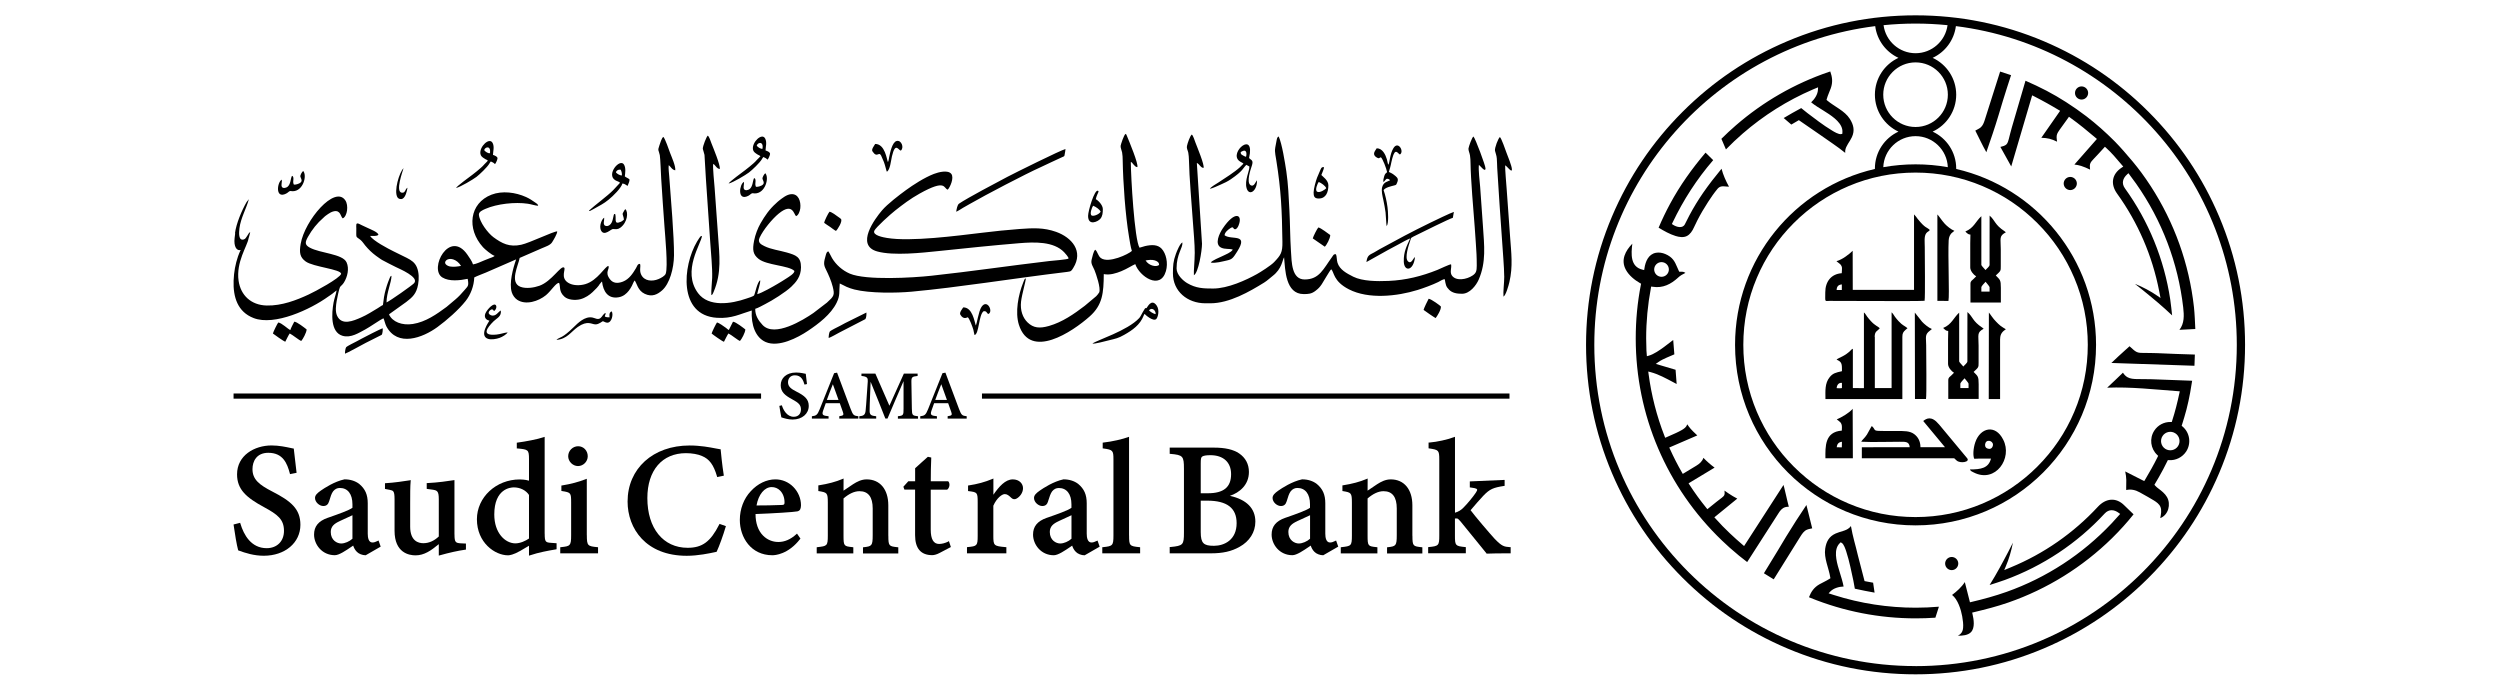 <svg width="174" height="48" viewBox="0 0 174 48" fill="none" xmlns="http://www.w3.org/2000/svg">
<path d="M18.956 34.212C18.04 33.741 17.573 33.369 17.573 32.652C17.573 32.102 17.86 31.515 18.672 31.515C19.701 31.515 19.986 32.254 20.172 32.949L20.184 32.999L20.642 32.908L20.636 32.857C20.557 32.213 20.51 31.777 20.466 31.392L20.447 31.221L20.406 31.215C20.358 31.206 20.295 31.193 20.222 31.177C19.926 31.114 19.427 31.003 18.902 31.003C17.709 31.003 16.499 31.695 16.499 33.015C16.499 34.076 17.156 34.635 18.372 35.295C19.319 35.81 19.765 36.141 19.765 36.95C19.765 37.67 19.281 38.153 18.561 38.153C17.475 38.153 16.963 37.221 16.73 36.438L16.714 36.388L16.256 36.505L16.262 36.552C16.338 37.117 16.483 37.967 16.572 38.279L16.578 38.305L16.603 38.314C17.093 38.494 17.68 38.68 18.359 38.68C19.837 38.68 20.908 37.774 20.908 36.527C20.908 35.418 20.251 34.878 18.956 34.212Z" fill="black"/>
<path d="M26.289 37.647C26.15 37.72 26.027 37.758 25.923 37.758C25.651 37.758 25.595 37.423 25.595 37.142V35.029C25.595 34.429 25.418 34.025 24.998 33.678C24.732 33.476 24.376 33.362 23.984 33.362C23.984 33.362 23.981 33.362 23.978 33.362C23.28 33.51 22.585 33.965 22.32 34.151C22.083 34.319 21.925 34.467 21.925 34.657C21.925 34.96 22.241 35.219 22.5 35.219C22.711 35.219 22.838 35.118 22.907 34.89C23.002 34.572 23.071 34.344 23.188 34.193C23.318 34.035 23.466 33.962 23.656 33.962C24.202 33.962 24.53 34.385 24.53 35.096V35.342C24.284 35.525 23.532 35.787 22.929 35.999L22.8 36.043C22.159 36.27 21.859 36.64 21.859 37.205C21.859 37.897 22.411 38.642 23.302 38.642C23.599 38.642 24.063 38.326 24.47 38.048C24.508 38.023 24.546 37.998 24.581 37.973C24.631 38.121 24.701 38.273 24.843 38.412C24.969 38.544 25.222 38.645 25.437 38.645H25.453L26.495 38.045L26.346 37.619L26.289 37.647ZM23.646 36.267L23.769 36.211C24.006 36.103 24.322 35.961 24.53 35.86V37.496C24.328 37.685 23.997 37.827 23.747 37.827C23.466 37.827 23.021 37.609 23.021 37.025C23.021 36.637 23.27 36.441 23.646 36.27V36.267Z" fill="black"/>
<path d="M31.63 37.194V33.414L31.567 33.423C31.241 33.477 30.446 33.591 29.751 33.622H29.7V34.026L30.098 34.08C30.427 34.131 30.54 34.175 30.54 34.75V37.339C30.209 37.649 29.849 37.807 29.464 37.807C29.122 37.807 28.548 37.658 28.548 36.654V35.119C28.548 34.396 28.548 33.856 28.582 33.486L28.589 33.417L28.519 33.43C28.175 33.486 27.379 33.603 26.846 33.629H26.795V34.03L27.136 34.096C27.373 34.147 27.461 34.165 27.461 34.753V36.941C27.461 38.486 28.481 38.653 28.92 38.653C29.524 38.653 30 38.321 30.54 37.873V38.669L30.61 38.65C31.276 38.463 31.873 38.331 32.382 38.258L32.429 38.252V37.832L32.078 37.816C31.706 37.794 31.633 37.743 31.633 37.197L31.63 37.194Z" fill="black"/>
<path d="M37.908 37.146V30.404L37.835 30.429C37.396 30.578 36.584 30.729 36.016 30.805L35.969 30.811V31.212H36.019C36.758 31.285 36.818 31.291 36.818 31.954V33.455C36.553 33.372 36.212 33.369 36.171 33.369C34.529 33.369 33.193 34.61 33.193 36.139C33.193 37.778 34.453 38.65 35.359 38.65C35.454 38.65 35.729 38.618 36.212 38.34C36.313 38.277 36.436 38.204 36.559 38.135C36.648 38.084 36.736 38.031 36.818 37.983V38.675L36.891 38.65C37.494 38.444 38.217 38.318 38.568 38.258C38.621 38.248 38.662 38.242 38.694 38.236L38.738 38.226V37.809L38.35 37.781C37.971 37.756 37.911 37.712 37.911 37.149L37.908 37.146ZM36.818 34.449V37.481C36.581 37.645 36.215 37.819 35.858 37.819C35.154 37.806 34.402 37.099 34.402 35.81C34.402 34.014 35.533 33.922 35.76 33.922C36.206 33.922 36.607 34.124 36.818 34.449Z" fill="black"/>
<path d="M40.841 37.248V33.323L40.768 33.351C40.275 33.544 39.723 33.689 39.117 33.787L39.072 33.793V34.172L39.117 34.178C39.732 34.276 39.751 34.298 39.751 34.974V37.248C39.751 37.987 39.691 38.016 39.041 38.082L38.993 38.088V38.514H41.624V38.088L41.577 38.082C40.904 38.016 40.844 37.99 40.844 37.248H40.841Z" fill="black"/>
<path d="M40.231 32.438C40.597 32.438 40.907 32.125 40.907 31.756C40.907 31.364 40.616 31.058 40.24 31.058C39.865 31.058 39.546 31.364 39.546 31.756C39.546 32.119 39.865 32.438 40.228 32.438H40.231Z" fill="black"/>
<path d="M50.059 36.504C49.453 37.704 48.878 38.127 47.861 38.127C46.156 38.127 45.056 36.769 45.056 34.666C45.056 32.736 46.086 31.54 47.744 31.54C48.154 31.54 48.593 31.615 48.859 31.738C49.373 31.95 49.667 32.348 49.904 33.157L49.917 33.204L50.381 33.106L50.371 33.055C50.261 32.361 50.182 31.543 50.16 31.312V31.271L50.112 31.265C50.033 31.252 49.932 31.233 49.809 31.211C49.386 31.129 48.745 31.006 47.997 31.006C45.454 31.006 43.68 32.61 43.68 34.909C43.68 36.788 44.952 38.683 47.798 38.683C48.581 38.683 49.38 38.512 49.762 38.43L49.876 38.405L49.888 38.38C50.053 38.032 50.343 37.233 50.507 36.668L50.523 36.618L50.081 36.463L50.059 36.504Z" fill="black"/>
<path d="M53.968 33.364C53.355 33.364 52.73 33.664 52.253 34.189C51.77 34.697 51.492 35.427 51.492 36.188C51.492 37.41 52.272 38.645 53.759 38.645C53.936 38.645 54.855 38.591 55.686 37.517L55.711 37.486L55.471 37.138L55.427 37.179C55.026 37.542 54.615 37.722 54.173 37.722C53.769 37.722 53.393 37.565 53.109 37.277C52.765 36.93 52.585 36.412 52.585 35.777C53.804 35.733 55.263 35.641 55.499 35.591C55.718 35.537 55.739 35.367 55.749 35.165C55.749 34.694 55.553 34.23 55.212 33.886C54.877 33.548 54.432 33.364 53.965 33.364H53.968ZM52.654 35.18C52.79 34.413 53.21 33.901 53.712 33.901C53.936 33.901 54.142 33.987 54.3 34.148C54.498 34.35 54.609 34.653 54.603 34.978C54.603 35.105 54.574 35.146 54.397 35.146C53.797 35.174 53.219 35.177 52.657 35.18H52.654Z" fill="black"/>
<path d="M61.826 37.285V35.169C61.826 34.057 61.248 33.365 60.32 33.365C59.953 33.365 59.65 33.526 59.376 33.7C59.113 33.871 58.886 34.026 58.709 34.149C58.709 33.899 58.709 33.596 58.712 33.388V33.305L58.636 33.337C58.185 33.53 57.62 33.681 57.004 33.776L56.956 33.782V34.177L57.001 34.183C57.56 34.281 57.616 34.291 57.616 34.979V37.281C57.616 37.998 57.563 38.005 56.89 38.083L56.843 38.09V38.516H59.391V38.09L59.344 38.083C58.744 38.02 58.709 38.014 58.709 37.291V34.692C59.097 34.357 59.47 34.187 59.821 34.187C60.43 34.187 60.74 34.591 60.74 35.39V37.24C60.74 37.992 60.677 38.023 60.111 38.087L60.064 38.093V38.519H62.521V38.093L62.473 38.087C61.877 38.02 61.829 38.017 61.829 37.291L61.826 37.285Z" fill="black"/>
<path d="M65.989 37.699C65.764 37.806 65.553 37.859 65.357 37.859C64.972 37.859 64.779 37.525 64.779 36.862V34.083H65.916L65.932 34.073C66.011 34.013 66.067 33.906 66.08 33.782C66.09 33.675 66.064 33.577 66.011 33.517L65.995 33.498H64.782C64.782 32.946 64.792 32.336 64.814 31.891V31.843L64.58 31.793L64.558 31.812C64.441 31.923 64.289 32.055 64.144 32.181C63.989 32.317 63.831 32.456 63.708 32.576L63.693 32.592V33.495H63.219L62.875 33.877L62.947 34.076H63.69V37.244C63.69 38.172 64.091 38.639 64.886 38.639C64.99 38.639 65.177 38.602 65.385 38.491L66.181 38.074L66.045 37.664L65.989 37.689V37.699Z" fill="black"/>
<path d="M70.491 33.365C69.973 33.365 69.534 33.861 69.14 34.433V33.305L69.064 33.337C68.549 33.552 68.028 33.694 67.425 33.785L67.377 33.792V34.177L67.425 34.183C68.012 34.262 68.047 34.265 68.047 34.954V37.294C68.047 37.992 67.996 38.014 67.349 38.077L67.302 38.083V38.51H70.043V38.08H69.992C69.168 38.008 69.136 37.976 69.136 37.285V35.197C69.38 34.644 69.752 34.389 69.929 34.389C70.106 34.389 70.22 34.493 70.4 34.663C70.51 34.761 70.63 34.771 70.76 34.698C70.971 34.581 71.202 34.306 71.202 33.978C71.202 33.675 70.955 33.365 70.488 33.365H70.491Z" fill="black"/>
<path d="M76.334 37.647C76.195 37.72 76.072 37.758 75.968 37.758C75.696 37.758 75.636 37.423 75.636 37.142V35.029C75.636 34.429 75.459 34.025 75.039 33.678C74.774 33.476 74.417 33.362 74.025 33.362C74.025 33.362 74.022 33.362 74.019 33.362C73.321 33.51 72.627 33.965 72.361 34.151C72.124 34.319 71.967 34.467 71.967 34.657C71.967 34.96 72.282 35.219 72.541 35.219C72.753 35.219 72.879 35.118 72.945 34.903V34.89C73.046 34.575 73.116 34.344 73.23 34.196C73.359 34.038 73.508 33.965 73.697 33.965C74.243 33.965 74.572 34.388 74.572 35.099V35.345C74.326 35.528 73.574 35.791 72.971 36.002L72.841 36.046C72.2 36.274 71.9 36.643 71.9 37.208C71.9 37.9 72.453 38.645 73.343 38.645C73.64 38.645 74.105 38.33 74.512 38.052C74.55 38.026 74.588 38.001 74.622 37.976C74.673 38.124 74.742 38.276 74.885 38.415C75.011 38.547 75.263 38.648 75.478 38.648H75.494L76.536 38.048L76.388 37.622L76.331 37.651L76.334 37.647ZM73.691 36.267L73.814 36.211C74.051 36.103 74.367 35.961 74.575 35.86V37.496C74.373 37.685 74.041 37.827 73.792 37.827C73.511 37.827 73.066 37.609 73.066 37.025C73.066 36.637 73.315 36.441 73.691 36.27V36.267Z" fill="black"/>
<path d="M78.582 37.276V30.401L78.51 30.427C78.134 30.562 77.426 30.733 76.795 30.802L76.748 30.809V31.207L76.795 31.213C77.455 31.305 77.496 31.349 77.496 31.983V37.276C77.496 37.984 77.433 38.012 76.766 38.082L76.719 38.088V38.514H79.353V38.088L79.305 38.082C78.617 38.015 78.585 37.977 78.585 37.276H78.582Z" fill="black"/>
<path d="M85.599 34.511C86.274 34.284 86.925 33.75 86.925 32.847C86.925 32.307 86.688 31.858 86.24 31.555C85.835 31.284 85.273 31.154 84.471 31.154H81.411V31.59H81.462C82.333 31.666 82.403 31.745 82.403 32.623V37.053C82.403 37.928 82.349 37.985 81.458 38.073H81.411V38.512H84.275C85.106 38.512 85.7 38.38 86.265 38.064C86.969 37.678 87.373 37.037 87.373 36.305C87.373 35.383 86.76 34.767 85.602 34.511H85.599ZM84.496 37.988C84.108 37.991 83.893 37.934 83.764 37.805C83.628 37.669 83.571 37.438 83.571 37.034V34.846H84.026C85.4 34.846 86.069 35.357 86.069 36.412C86.069 37.571 85.223 37.985 84.496 37.988ZM84.061 34.331H83.571V32.256C83.571 31.94 83.593 31.833 83.669 31.779C83.764 31.713 83.953 31.681 84.244 31.681C85.147 31.681 85.684 32.174 85.684 33.002C85.684 33.908 85.169 34.331 84.061 34.331Z" fill="black"/>
<path d="M92.939 37.647C92.8 37.72 92.677 37.758 92.572 37.758C92.301 37.758 92.241 37.423 92.241 37.142V35.029C92.241 34.429 92.064 34.025 91.644 33.678C91.379 33.476 91.022 33.362 90.63 33.362C90.63 33.362 90.627 33.362 90.624 33.362C89.926 33.51 89.231 33.965 88.966 34.151C88.729 34.319 88.571 34.467 88.571 34.657C88.571 34.96 88.887 35.219 89.146 35.219C89.358 35.219 89.484 35.118 89.553 34.89C89.648 34.572 89.718 34.344 89.834 34.193C89.964 34.035 90.112 33.962 90.302 33.962C90.848 33.962 91.176 34.385 91.176 35.096V35.342C90.93 35.525 90.182 35.787 89.575 35.999L89.446 36.043C88.805 36.27 88.505 36.64 88.505 37.205C88.505 37.897 89.058 38.642 89.948 38.642C90.245 38.642 90.709 38.326 91.117 38.048C91.154 38.023 91.192 37.998 91.227 37.973C91.278 38.121 91.347 38.273 91.489 38.412C91.615 38.544 91.868 38.645 92.083 38.645H92.099L93.141 38.045L92.992 37.619L92.936 37.647H92.939ZM90.292 36.267L90.419 36.211C90.655 36.103 90.971 35.961 91.18 35.86V37.496C90.978 37.685 90.646 37.827 90.396 37.827C90.115 37.827 89.67 37.609 89.67 37.025C89.67 36.637 89.92 36.441 90.295 36.27L90.292 36.267Z" fill="black"/>
<path d="M98.301 37.285V35.169C98.301 34.057 97.723 33.365 96.795 33.365C96.429 33.365 96.126 33.526 95.851 33.7C95.589 33.871 95.364 34.026 95.184 34.149C95.184 33.899 95.184 33.596 95.188 33.388V33.305L95.112 33.337C94.66 33.53 94.095 33.681 93.479 33.776L93.432 33.782V34.177L93.476 34.183C94.035 34.281 94.092 34.291 94.092 34.979V37.281C94.092 37.998 94.038 38.005 93.365 38.083L93.318 38.09V38.516H95.867V38.09L95.819 38.083C95.219 38.02 95.184 38.014 95.184 37.291V34.692C95.573 34.357 95.945 34.187 96.296 34.187C96.906 34.187 97.215 34.591 97.215 35.39V37.24C97.215 37.992 97.152 38.023 96.587 38.087L96.539 38.093V38.519H98.996V38.093L98.949 38.087C98.352 38.02 98.305 38.017 98.305 37.291L98.301 37.285Z" fill="black"/>
<path d="M105.097 38.082C104.677 38.053 104.535 38.022 104.036 37.51C103.708 37.156 102.631 35.893 102.353 35.511C102.606 35.205 103.042 34.712 103.234 34.51C103.692 34.03 103.938 33.938 104.677 33.822L104.722 33.815V33.401L102.299 33.506V33.929H102.35C102.527 33.951 102.767 33.983 102.805 34.062C102.824 34.106 102.795 34.181 102.713 34.298C102.536 34.567 102.126 35.063 101.87 35.318C101.696 35.502 101.507 35.615 101.267 35.685V30.401L101.194 30.427C100.717 30.604 100.045 30.752 99.479 30.802H99.429V31.203L99.473 31.21C100.12 31.311 100.174 31.32 100.174 31.993V37.276C100.174 37.965 100.133 38.009 99.448 38.075L99.4 38.082V38.508H102.022V38.082L101.974 38.075C101.292 38.006 101.264 37.977 101.264 37.276V36.089C101.314 36.08 101.371 36.083 101.39 36.083C101.459 36.083 101.516 36.13 101.655 36.294C101.699 36.345 102.628 37.488 103.127 38.104C103.31 38.331 103.439 38.489 103.455 38.511L103.471 38.533H103.499C103.752 38.521 104.415 38.508 105.088 38.511H105.142V38.082H105.091H105.097Z" fill="black"/>
<path fill-rule="evenodd" clip-rule="evenodd" d="M28.361 13.065C28.19 13.157 28.222 13.441 27.972 13.413C27.489 13.359 28.035 11.903 28.086 11.707C27.799 11.979 27.388 13.312 27.669 13.744C27.732 13.842 27.906 13.902 28.039 13.817C28.222 13.697 28.317 13.347 28.361 13.065ZM91.369 16.593L92.206 17.171C92.323 17.073 92.588 16.59 92.585 16.359C92.436 16.261 91.95 15.87 91.757 15.829C91.675 15.911 91.4 16.454 91.369 16.593ZM57.361 15.51C57.503 15.623 57.632 15.69 57.774 15.791C57.882 15.867 58.084 16.028 58.182 16.072C58.286 15.99 58.668 15.393 58.529 15.238C58.494 15.197 58.409 15.147 58.346 15.099C58.229 15.008 57.872 14.745 57.733 14.736C57.657 14.815 57.364 15.39 57.364 15.513L57.361 15.51ZM99.081 21.57C99.175 21.649 99.867 22.122 99.921 22.138C100.019 22.015 100.319 21.545 100.284 21.33C100.268 21.292 99.618 20.809 99.434 20.793C99.381 20.885 99.09 21.478 99.081 21.57ZM75.731 15.027C75.731 15.747 76.413 15.431 76.583 15.229C76.735 15.049 76.757 14.825 76.757 14.553C76.757 14.265 76.419 13.937 76.267 13.864C76.283 13.757 76.331 13.646 76.368 13.549C76.388 13.501 76.416 13.451 76.432 13.406C76.457 13.337 76.482 13.309 76.419 13.277C76.182 13.16 75.731 14.67 75.731 15.027ZM76.605 14.73C76.514 14.913 76.113 15.074 75.983 15.001C75.819 14.91 75.996 14.436 76.081 14.319C76.277 14.398 76.517 14.559 76.605 14.73ZM91.426 13.372C91.426 13.65 91.464 13.817 91.783 13.817C92.301 13.817 92.455 13.356 92.455 12.901C92.455 12.541 92.057 12.289 91.966 12.181C92.013 12.045 92.149 11.767 92.152 11.638C91.956 11.594 91.931 11.764 91.855 11.928C91.786 12.08 91.732 12.2 91.669 12.364C91.587 12.576 91.429 13.141 91.429 13.375L91.426 13.372ZM92.304 13.103C92.247 13.176 91.877 13.441 91.682 13.347C91.492 13.255 91.701 12.759 91.783 12.664C91.953 12.731 92.269 12.945 92.304 13.103ZM43.428 15.282C43.349 15.345 43.314 15.393 43.194 15.443C42.685 15.661 42.922 15.21 42.815 14.891C42.723 14.916 42.745 14.834 42.676 15.15C42.654 15.257 42.629 15.364 42.588 15.459C42.521 15.617 42.319 15.813 42.101 15.702C41.953 15.585 42.066 15.352 42.054 15.153C41.918 15.203 41.656 15.718 41.842 16.059C42.063 16.46 42.537 15.93 42.663 15.939C42.891 15.952 43.001 15.974 43.175 15.848C43.671 15.488 43.753 14.761 43.522 14.556L43.465 14.625C43.447 14.654 43.437 14.676 43.421 14.704C43.405 14.736 43.342 14.834 43.336 14.869C43.32 14.935 43.418 15.112 43.424 15.286L43.428 15.282ZM20.346 12.241C20.292 12.279 20.324 12.241 20.289 12.311C20.235 12.428 20.226 12.832 20.011 13.002C19.916 13.078 19.702 13.132 19.626 13.015C19.541 12.882 19.645 12.661 19.613 12.503C19.297 12.655 19.127 13.871 19.913 13.476C20.011 13.429 20.024 13.397 20.103 13.34C20.216 13.258 20.232 13.309 20.374 13.309C21.101 13.309 21.391 12.219 21.101 11.9C21.028 11.954 20.876 12.191 20.908 12.301C20.955 12.462 21.161 12.68 20.677 12.822C20.643 12.832 20.576 12.848 20.545 12.848C20.434 12.848 20.456 12.863 20.428 12.787C20.362 12.611 20.497 12.364 20.349 12.241H20.346ZM57.676 23.525C57.828 23.477 58.245 23.24 58.406 23.152L60.228 22.211C60.294 22.138 60.316 21.86 60.301 21.753L58.829 22.483C58.583 22.622 58.34 22.745 58.093 22.868C58.017 22.906 57.787 23.032 57.755 23.076C57.702 23.152 57.667 23.427 57.676 23.528V23.525ZM24.012 24.617C24.139 24.586 25.222 23.986 25.452 23.866L26.561 23.307C26.627 23.237 26.652 22.953 26.633 22.846C26.482 22.893 25.351 23.468 25.162 23.575C24.925 23.708 24.672 23.837 24.429 23.96C24.35 24.002 24.126 24.122 24.091 24.169C24.038 24.245 24.003 24.513 24.012 24.617ZM67.915 22.659C67.82 22.375 67.687 21.39 67.043 21.393C66.98 21.488 66.756 21.759 66.838 21.898C67.065 22.29 67.33 22.078 67.346 22.081C67.457 22.107 67.697 22.779 67.747 22.953C67.782 23.073 67.795 23.24 67.826 23.319C68.148 23.272 68.114 21.886 68.464 21.658C68.692 21.642 68.65 21.782 68.786 21.854C69.159 21.709 68.714 20.768 68.312 21.361C68.104 21.671 67.994 22.552 67.912 22.653L67.915 22.659ZM61.798 11.278C61.719 11.107 61.605 10.018 60.913 10.018C60.85 10.132 60.632 10.394 60.721 10.53C61.052 11.041 61.157 10.511 61.324 10.823L61.52 11.275C61.611 11.508 61.693 11.913 61.725 11.951C61.956 11.828 62.009 11.177 62.079 10.88C62.316 9.873 62.518 10.438 62.694 10.485C62.947 10.286 62.739 9.727 62.407 9.813C62.091 9.892 61.949 10.637 61.886 10.937C61.864 11.047 61.848 11.209 61.798 11.281V11.278ZM42.098 22.037C42.098 22.037 42.098 22.025 42.098 22.021L42.104 21.974C42.123 21.898 42.149 21.914 42.152 21.785C42.003 21.813 41.921 22.037 41.798 22.135C41.609 22.284 41.419 22.135 41.233 22.1C40.705 21.996 40.225 22.479 39.913 22.786C39.123 23.559 38.962 23.462 38.77 23.619C38.735 23.648 38.76 23.626 38.732 23.657C39.461 23.601 39.739 23.092 40.213 22.757C40.901 22.277 41.173 22.574 41.438 22.577C41.694 22.584 41.912 22.353 41.965 22.359C42.032 22.369 42.133 22.457 42.266 22.46C42.584 22.463 42.711 21.845 42.569 21.668C42.351 21.762 42.43 22.04 42.426 22.088C42.316 22.094 42.18 22.078 42.098 22.031V22.037ZM33.96 11.18C33.881 11.275 33.799 11.341 33.717 11.43C33.619 11.537 33.578 11.588 33.467 11.682C33.281 11.847 33.098 11.995 32.896 12.15C32.722 12.282 31.787 12.961 31.74 13.084C32.043 13.021 32.937 12.481 33.158 12.314C33.395 12.131 33.906 11.644 34.058 11.389C34.105 11.313 34.096 11.306 34.162 11.237C34.298 11.303 34.342 11.313 34.449 11.42C34.456 11.414 34.462 11.401 34.462 11.404C34.475 11.42 34.62 11.139 34.626 11.028C34.633 10.899 34.462 10.836 34.31 10.779C34.32 10.53 34.421 10.22 34.288 9.955C34.07 9.519 33.354 10.204 33.436 10.706C33.461 10.861 33.565 10.931 33.647 10.991C33.688 11.019 33.739 11.057 33.796 11.085C33.821 11.098 33.849 11.104 33.878 11.123L33.957 11.183L33.96 11.18ZM33.698 10.447C33.755 10.22 34.178 10.103 34.105 10.656C34.004 10.71 33.761 10.549 33.698 10.447ZM43.153 12.724L42.673 13.239C42.284 13.637 41.394 14.284 40.993 14.657C41.047 14.692 40.949 14.701 41.087 14.67L41.346 14.531C41.725 14.316 42.016 14.18 42.357 13.899C42.682 13.634 43.235 13.091 43.32 12.772C43.494 12.781 43.566 12.892 43.687 12.936C43.718 12.803 43.832 12.642 43.81 12.481C43.715 12.396 43.592 12.364 43.488 12.279C43.513 12.039 43.573 11.701 43.431 11.458C43.15 10.981 42.164 12.15 42.824 12.544C42.97 12.63 43.071 12.627 43.153 12.721V12.724ZM42.869 11.998C42.897 11.862 43.049 11.78 43.197 11.809C43.263 11.935 43.289 12.03 43.285 12.21C43.15 12.222 42.929 12.086 42.869 11.998ZM34.064 22.318C34.042 22.372 33.319 23.357 33.96 23.581C34.187 23.66 34.554 23.594 34.765 23.518C34.964 23.449 35.261 23.269 35.331 23.133C35.087 23.158 34.854 23.253 34.566 23.285C33.458 23.401 33.891 22.82 34.358 22.359C34.588 22.132 34.91 22.037 34.857 21.611C34.693 21.674 34.506 22.081 34.159 21.936C33.834 21.797 34.13 21.545 34.222 21.535C34.329 21.526 34.336 21.595 34.383 21.652C34.579 21.513 34.592 21.251 34.459 21.203C34.257 21.131 33.789 21.668 33.752 21.917C33.717 22.154 33.875 22.277 34.064 22.321V22.318ZM20.968 23.73C21.072 23.622 21.337 23.146 21.341 22.928C21.189 22.808 20.665 22.394 20.482 22.388C20.419 22.517 20.238 22.843 20.207 22.972C20.04 22.906 19.61 22.473 19.367 22.445C19.31 22.508 19.016 23.102 18.994 23.212C19.023 23.244 19.771 23.771 19.853 23.787C19.894 23.708 20.112 23.259 20.166 23.209C20.381 23.316 20.832 23.695 20.968 23.73ZM76.04 23.916C76.198 23.945 76.975 23.736 77.177 23.686C77.676 23.562 77.821 23.544 78.241 23.307C78.825 22.978 79.35 22.606 79.596 21.974C79.605 21.952 79.612 21.927 79.624 21.905C79.653 21.851 79.637 21.876 79.662 21.848C79.729 21.927 80.265 22.397 80.474 22.205C80.588 22.1 80.733 21.582 80.496 21.254C80.133 20.752 79.855 21.393 79.808 21.431C79.684 21.529 79.801 21.257 79.53 21.734C79.451 21.873 79.375 22.044 79.29 22.138C78.478 23.016 76.321 23.683 76.037 23.91L76.04 23.916ZM79.969 21.595C80.18 21.361 80.449 21.601 80.433 21.86C80.288 21.851 80.022 21.677 79.969 21.595ZM51.502 23.73C51.61 23.622 51.872 23.149 51.875 22.928C51.752 22.833 51.215 22.404 51.016 22.391L50.726 22.969C50.644 22.931 50.625 22.89 50.523 22.817C50.388 22.719 50.031 22.46 49.901 22.445C49.848 22.508 49.551 23.102 49.529 23.212C49.567 23.256 50.284 23.771 50.388 23.787C50.429 23.708 50.65 23.259 50.7 23.209C50.915 23.31 51.364 23.692 51.502 23.73ZM86.547 11.389C86.484 11.461 86.376 11.569 86.297 11.641C85.937 11.973 85.233 12.421 84.8 12.702C84.642 12.803 84.27 13.015 84.207 13.141C84.377 13.116 84.791 12.923 84.958 12.848C85.22 12.734 85.438 12.63 85.653 12.484C86.559 11.868 86.499 11.701 86.746 11.474L86.957 11.588C86.983 11.878 86.603 12.554 86.765 13.103C86.935 13.672 87.504 13.299 87.488 12.547C87.39 12.649 87.273 13.046 87.036 12.885C86.739 12.687 87.033 11.812 87.125 11.543C87.267 11.133 87.074 11.155 86.935 11C87.38 9.039 85.517 10.605 86.244 11.196C86.376 11.303 86.462 11.306 86.547 11.392V11.389ZM86.351 10.589C86.847 10.258 86.761 10.833 86.72 10.915C86.632 10.886 86.572 10.855 86.499 10.811C86.408 10.76 86.348 10.735 86.351 10.589ZM96.624 11.464C96.576 11.366 96.561 11.199 96.526 11.085C96.428 10.76 96.223 10.321 95.819 10.321C95.724 10.492 95.446 10.744 95.831 10.969C96.005 11.07 95.995 10.969 96.109 10.946C96.235 11.041 96.498 11.733 96.542 11.982C96.539 11.985 96.532 11.985 96.529 11.995C96.529 12.001 96.52 12.004 96.516 12.008C96.415 12.093 96.387 12.118 96.337 12.282C96.302 12.396 96.251 12.579 96.295 12.677C96.324 12.642 96.45 12.488 96.475 12.469C96.526 12.434 96.564 12.434 96.627 12.456C96.652 12.465 96.662 12.469 96.687 12.488C96.738 12.528 96.712 12.5 96.744 12.551C96.599 12.639 96.299 12.649 96.198 13.027C96.128 13.296 96.223 13.653 96.28 13.915C96.34 14.205 96.393 14.48 96.434 14.777C96.46 14.947 96.482 15.677 96.513 15.743C96.668 15.522 96.608 14.717 96.57 14.417C96.516 14.013 96.422 13.59 96.299 13.23C96.425 13.046 96.817 12.964 97.047 12.904C97.186 12.87 97.177 12.857 97.233 12.727C97.341 12.488 97.287 12.39 97.129 12.254C96.858 12.02 96.747 12.023 96.665 11.963C96.826 11.461 96.794 11.439 96.905 11.019C97.11 10.236 97.284 10.691 97.435 10.754C97.757 10.545 97.312 9.775 96.984 10.309C96.722 10.735 96.738 11.303 96.627 11.471L96.624 11.464ZM85.802 17.373C85.694 17.566 85.284 17.723 85.059 17.834C84.955 17.888 84.295 18.153 84.273 18.276C84.605 18.336 85.091 18.194 85.4 18.128C85.767 18.046 85.823 17.954 86.105 17.512C86.935 16.208 85.716 16.732 85.233 16.378C85.224 16.179 85.501 15.958 85.656 15.867C85.877 15.734 85.808 15.949 85.956 15.955C86.07 15.961 86.155 15.803 86.196 15.712C86.528 14.925 85.959 14.619 85.097 15.908C84.876 16.236 84.5 17 84.993 17.237C85.261 17.367 85.59 17.291 85.802 17.373ZM95.105 18.238L96.614 17.395C96.867 17.259 97.123 17.13 97.375 16.988C97.59 16.868 97.925 16.681 98.149 16.593C97.915 17.12 97.685 17.506 97.704 18.21C97.726 18.924 98.376 18.882 98.484 17.897C98.364 17.935 98.241 18.424 97.994 18.188C97.742 17.941 98.054 17.051 98.152 16.748C98.231 16.508 98.143 16.583 98.654 16.328C98.882 16.214 100.903 15.21 101.118 15.159L101.19 14.749C101.013 14.793 99.794 15.38 99.545 15.503C98.228 16.145 97.278 16.656 96.014 17.348C95.888 17.417 95.758 17.502 95.639 17.569C95.294 17.752 95.168 17.768 95.102 18.241L95.105 18.238ZM66.544 14.739C66.674 14.692 66.898 14.54 67.03 14.461C67.182 14.37 67.349 14.281 67.507 14.19C68.594 13.564 71.41 12.093 72.421 11.641C72.92 11.417 73.432 11.152 73.95 10.927C74.098 10.864 74.079 10.883 74.107 10.713C74.126 10.599 74.152 10.495 74.158 10.372C73.858 10.435 70.602 12.052 70.109 12.311C69.396 12.687 67.337 13.773 66.749 14.174C66.629 14.256 66.582 14.553 66.55 14.739H66.544ZM83.152 17.638C83.152 18.147 83.073 18.87 83.095 19.154C83.408 19.006 83.66 17.442 83.66 16.966L83.3 11.341C83.48 11.411 83.569 11.685 83.768 11.685C83.844 11.486 83.326 10.248 83.202 9.92C83.149 9.778 83.044 9.434 82.95 9.364C82.83 9.443 82.65 9.971 82.612 10.163C82.577 10.334 82.669 10.454 82.704 10.624C82.735 10.789 82.745 10.965 82.751 11.145C82.773 12.336 82.94 14.202 83.026 15.45C83.073 16.145 83.155 16.943 83.155 17.638H83.152ZM48.913 10.334C48.913 10.391 49.014 10.662 49.033 10.782L49.131 12.45C49.175 13.192 49.229 13.924 49.282 14.663C49.333 15.399 49.387 16.138 49.434 16.877C49.481 17.603 49.589 18.63 49.567 19.34C49.554 19.703 49.491 20.199 49.507 20.54C49.601 20.502 49.608 20.458 49.668 20.319C50.246 18.952 50.069 17.787 49.974 16.356L49.737 13.069C49.715 12.75 49.595 11.641 49.639 11.411C49.782 11.455 49.876 11.761 50.104 11.758C50.116 11.433 49.68 10.387 49.519 9.98C49.456 9.819 49.368 9.513 49.26 9.44C49.166 9.516 48.916 10.163 48.916 10.337L48.913 10.334ZM104.696 19.23C104.696 19.71 104.61 20.303 104.642 20.645C104.806 20.559 104.996 19.884 105.053 19.634C105.311 18.541 105.182 17.588 105.103 16.485L104.866 13.185C104.844 12.892 104.743 11.707 104.759 11.508C104.888 11.556 105.229 12.064 105.229 11.793C105.229 11.556 104.942 10.877 104.854 10.637C104.775 10.425 104.503 9.626 104.393 9.538C104.282 9.611 104.014 10.299 104.051 10.492C104.092 10.684 104.159 10.792 104.178 11.035C104.197 11.246 104.194 11.471 104.206 11.685C104.257 12.535 104.317 13.362 104.367 14.209C104.418 15.033 104.487 15.867 104.541 16.697C104.582 17.344 104.693 18.652 104.693 19.233L104.696 19.23ZM78.784 17.461C78.554 17.689 77.155 18.352 76.624 17.963C76.416 17.809 76.406 17.534 76.23 17.379C76.106 17.471 76.031 17.869 75.98 18.058C75.901 18.355 76.078 18.557 76.173 18.791C76.283 19.056 76.631 20.067 76.504 20.351C76.479 20.408 76.337 20.578 76.296 20.616L75.497 21.286C74.752 21.854 73.94 22.419 73.015 22.685C72.358 22.874 71.925 22.833 71.521 22.442C71.189 22.122 70.994 21.608 71.066 20.986C71.133 20.442 71.398 19.571 71.398 19.372C71.3 19.404 71.284 19.492 71.215 19.666C70.874 20.515 70.64 21.734 70.915 22.603C71.698 25.069 74.644 23.089 75.841 22.025C76.741 21.226 76.814 20.386 76.823 19.078C77.246 19.163 77.689 19.018 78.039 18.876C78.443 18.712 78.806 18.469 79.015 18.383C79.299 19.23 80.749 20.225 81.147 18.873C81.314 18.305 81.159 17.645 80.853 17.313C80.569 17.007 80.139 17.029 79.697 17.127C79.558 17.158 79.425 17.218 79.312 17.24C78.958 16.707 78.705 12.235 78.705 11.278C78.806 11.313 78.756 11.284 78.829 11.373C78.863 11.414 78.885 11.442 78.92 11.48C78.98 11.546 79.053 11.629 79.16 11.632C79.246 11.408 78.598 9.857 78.424 9.437C78.39 9.348 78.399 9.364 78.339 9.317C78.222 9.39 78.008 10.053 77.995 10.151C77.979 10.274 78.071 10.466 78.099 10.612C78.131 10.782 78.137 10.978 78.14 11.164C78.165 12.705 78.323 14.957 78.579 16.479C78.626 16.76 78.693 17.218 78.778 17.461H78.784ZM79.729 18.128C79.934 18.093 80.155 18.061 80.354 18.118C80.521 18.166 80.686 18.257 80.67 18.443C80.493 18.592 79.981 18.522 79.729 18.125V18.128ZM84.44 20.082C83.752 20.082 83.237 20.067 82.624 19.703C82.362 19.549 81.889 19.135 81.889 18.683C81.889 17.667 82.334 17.262 82.296 16.874C82.138 16.931 81.917 17.461 81.841 17.673C81.652 18.188 81.636 18.51 81.636 19.031C81.636 20.272 82.64 21.109 83.894 21.109H84.241C85.571 21.109 86.97 20.294 87.987 19.666C88.205 19.53 88.382 19.356 88.574 19.208C89.237 18.699 89.25 18.084 89.373 17.91C89.452 18.759 89.458 20.468 90.737 20.468C91.059 20.468 91.284 20.458 91.568 20.234C91.761 20.082 91.852 19.991 91.991 19.786C92.124 19.593 92.544 18.832 92.654 18.74C92.863 18.936 92.784 19.574 93.886 20.139C95.253 20.84 97.233 20.626 98.661 20.183C99.071 20.057 99.706 19.823 100.098 19.631C100.23 19.568 100.432 19.422 100.556 19.435C100.625 19.811 100.628 19.94 100.862 20.171C101.086 20.392 101.396 20.446 101.756 20.446C102.299 20.446 102.744 19.858 102.915 19.467C103.451 18.235 103.3 17.082 103.215 15.769L103.019 13.009C102.987 12.595 102.889 11.856 102.93 11.474C103.012 11.518 103.391 12.045 103.391 11.714C103.391 11.531 102.681 9.617 102.551 9.5C102.45 9.557 102.229 10.185 102.207 10.331C102.188 10.46 102.286 10.653 102.311 10.814C102.34 10.991 102.346 11.177 102.349 11.37C102.362 12.44 102.548 14.654 102.64 15.803C102.668 16.176 102.69 16.53 102.716 16.896C102.76 17.562 102.782 17.828 102.782 18.485C102.782 18.86 102.738 19.012 102.491 19.176C102.081 19.451 101.345 19.587 101.054 19.179C100.884 18.939 101.051 18.633 100.994 18.396C100.881 18.396 100.208 18.718 100.038 18.788C98.945 19.223 97.862 19.498 96.649 19.552C95.853 19.587 94.827 19.577 94.186 19.258C93.715 19.021 93.242 18.765 93.09 18.289C93.03 18.102 93.049 17.831 92.983 17.698C92.815 17.667 92.787 17.787 92.714 17.884C92.105 18.712 91.833 19.451 90.804 19.451C89.897 19.451 89.9 18.264 89.85 17.468C89.79 16.539 89.793 15.585 89.743 14.641C89.695 13.713 89.66 12.825 89.528 11.925C89.433 11.294 89.225 9.99 88.997 9.5C88.877 9.547 88.877 9.655 88.836 9.851C88.694 10.564 88.719 10.466 88.833 11.177C89.165 13.264 89.225 14.657 89.256 16.817C89.269 17.584 89.142 17.755 88.675 18.248C88.46 18.475 87.731 18.939 87.485 19.075C86.736 19.492 85.46 20.082 84.431 20.082H84.44ZM16.37 16.233L16.329 16.564C16.256 17.161 16.477 17.483 16.749 17.398C16.683 17.54 16.619 17.689 16.566 17.843C16.383 18.387 16.282 18.917 16.259 19.53C16.218 20.676 16.537 21.709 17.655 22.138C19.111 22.7 21.615 21.532 22.847 20.641C22.945 20.572 23.033 20.521 23.141 20.436C23.191 20.395 23.232 20.363 23.276 20.326L23.428 20.212C23.378 20.487 23.273 20.755 23.216 21.058C23.078 21.816 22.989 23.117 23.835 23.37C24.429 23.547 25.001 23.146 25.415 22.934C25.695 22.789 26.507 22.224 26.687 22.151C26.747 22.255 26.807 22.555 26.889 22.71C27.672 24.178 29.419 23.512 30.445 22.764C31.099 22.287 31.923 21.564 32.409 20.948C32.757 20.509 32.987 19.906 33.009 19.309C33.183 19.214 33.603 19.062 33.815 18.971L35.924 18.052C35.706 18.668 35.419 19.716 35.621 20.348C35.687 20.556 35.829 20.752 36 20.866C36.594 21.26 37.484 20.967 37.999 20.544C38.368 20.237 38.71 19.656 38.915 19.691C39.022 19.94 38.877 20.291 39.294 20.657C39.537 20.872 40.03 20.919 40.393 20.825C40.737 20.736 41.043 20.521 41.242 20.332C41.788 19.811 41.621 19.893 41.836 19.656C41.886 19.599 41.836 19.64 41.902 19.599C41.978 20.259 42.3 20.825 43.064 20.689C43.39 20.632 43.614 20.427 43.762 20.237C43.848 20.127 43.917 20.019 43.983 19.887C44.047 19.76 44.094 19.612 44.173 19.52C44.331 19.716 44.378 20.218 44.877 20.452C45.392 20.695 45.768 20.483 46.077 20.215C46.608 19.751 46.901 18.687 46.911 17.768C46.923 16.523 46.69 13.757 46.579 12.279C46.563 12.074 46.516 11.711 46.541 11.502C46.674 11.565 46.753 11.821 46.999 11.853C47.034 11.562 46.75 10.937 46.642 10.653C46.56 10.432 46.292 9.639 46.169 9.528C46.055 9.585 45.944 9.98 45.897 10.11C45.749 10.523 45.85 10.428 45.922 10.801C45.96 10.997 46.001 12.131 46.02 12.443C46.084 13.53 46.172 14.692 46.248 15.775C46.292 16.4 46.503 18.576 46.333 19.05C46.279 19.201 46.014 19.347 45.834 19.422C45.404 19.606 44.842 19.577 44.624 19.11C44.479 18.803 44.618 18.548 44.545 18.368C44.372 18.352 44.347 18.529 44.261 18.671C44.05 19.021 43.797 19.429 43.352 19.602C42.954 19.754 42.66 19.7 42.458 19.441C42.06 18.93 42.455 18.734 42.347 18.507C42.108 18.532 41.602 19.52 40.737 19.776C40.349 19.89 39.859 19.884 39.537 19.675C38.984 19.318 39.395 18.737 39.265 18.627C39.047 18.434 38.406 19.584 37.541 19.89C37.168 20.023 36.625 20.108 36.234 19.966C35.438 19.672 36.079 18.466 36.17 17.951L37.715 17.278C37.971 17.165 38.289 17.073 38.422 16.868C38.517 16.719 38.795 16.261 38.782 16.103C38.523 16.097 36.862 16.909 36.275 17.035C35.454 17.215 34.939 16.947 34.342 16.508C33.96 16.223 33.379 15.462 33.331 14.951C33.313 14.739 33.59 14.625 33.78 14.54C34.592 14.183 35.848 14.048 36.739 14.18C36.96 14.212 37.273 14.316 37.459 14.322C37.421 14.196 37.38 14.187 37.279 14.114C37.067 13.965 36.859 13.823 36.613 13.713C35.883 13.384 34.958 13.261 34.209 13.549C32.672 14.142 32.457 15.923 33.616 17.206C33.739 17.341 34.194 17.733 34.427 17.809C34.402 17.834 34.415 17.825 34.38 17.847C34.288 17.907 34.162 17.938 34.064 17.979C33.938 18.03 33.815 18.077 33.691 18.128C33.436 18.229 33.183 18.364 32.921 18.402C32.867 18.2 32.649 17.9 32.536 17.733C31.285 15.914 29.826 18.715 30.786 19.309C31.266 19.606 31.999 19.52 32.551 19.407C32.653 19.944 32.551 19.915 32.292 20.234C32.147 20.411 31.898 20.673 31.715 20.825L31.08 21.361C30.395 21.867 29.627 22.41 28.737 22.549C27.972 22.669 27.312 22.397 27.079 21.892C27.104 21.86 27.079 21.879 27.129 21.838C27.164 21.81 27.139 21.829 27.173 21.807L28.276 21.017C28.711 20.683 28.983 20.446 29.1 19.801C29.169 19.41 29.163 18.965 29.018 18.611C28.879 18.273 28.632 18.112 28.313 17.948C28.017 17.796 27.704 17.648 27.395 17.496C27.012 17.307 25.954 16.754 25.762 16.419C25.958 16.416 26.22 16.457 26.34 16.34C26.302 16.151 25.784 15.961 25.607 15.873C25.471 15.803 25.335 15.747 25.2 15.683C25.127 15.652 25.07 15.617 25.001 15.585C24.739 15.456 24.799 15.696 24.799 15.895C24.799 16.643 24.748 16.413 25.086 16.694C25.234 16.82 25.304 16.947 25.418 17.085C25.642 17.357 25.888 17.594 26.169 17.802C26.239 17.853 26.308 17.9 26.387 17.957C26.45 18.001 26.526 18.058 26.596 18.096C26.908 18.267 27.214 18.418 27.549 18.586C27.796 18.709 29.223 19.299 28.812 19.719C28.661 19.877 27.154 20.938 26.902 21.049C26.902 20.379 27.246 19.659 27.249 19.195C27.154 19.223 27.148 19.296 27.101 19.404C27.069 19.476 27.041 19.552 27.009 19.637C26.949 19.795 26.899 19.959 26.851 20.127C26.744 20.499 26.697 20.834 26.652 21.229C26.548 21.27 26.397 21.39 26.286 21.453C25.913 21.677 25.538 21.92 25.137 22.094C24.603 22.328 23.788 22.688 23.46 21.974C23.324 21.677 23.381 21.254 23.434 20.941C23.463 20.768 23.602 20.086 23.665 19.978C23.7 19.921 23.753 19.89 23.81 19.827C23.854 19.779 23.902 19.722 23.94 19.659C24.18 19.274 24.322 18.693 24.12 18.257C23.845 17.663 22.285 17.632 21.558 17.234C21.186 17.032 21.24 16.839 21.435 16.485C21.716 15.98 22.076 15.529 22.503 15.162C22.566 15.109 22.588 15.071 22.661 15.02C22.73 14.976 22.768 14.944 22.834 14.897C22.939 14.821 23.087 14.739 23.242 14.704C23.715 14.607 23.709 15.099 23.854 15.197C24.015 15.143 24.126 14.869 24.154 14.651C24.186 14.389 24.157 14.123 24.031 13.94C23.302 12.87 21.208 15.336 20.927 16.972C20.82 17.591 20.876 17.903 21.268 18.194C21.792 18.582 23.734 18.734 23.744 19.059C23.646 19.369 21.947 20.285 21.473 20.502C20.649 20.885 19.619 21.289 18.562 21.264C17.472 21.238 16.755 20.553 16.607 19.549C16.414 18.244 17.223 17.101 17.295 16.609C17.339 16.473 17.381 16.321 17.415 16.151C17.295 16.233 17.314 16.255 17.204 16.419C17.128 16.536 17.077 16.637 16.957 16.669C16.588 16.767 16.629 16.198 16.664 15.895C16.752 15.175 17.156 14.499 17.32 13.864L17.159 14.07C16.831 14.638 16.436 15.57 16.354 16.236L16.37 16.233ZM32.087 18.507C31.847 18.551 31.582 18.592 31.326 18.548C31.13 18.513 30.852 18.346 31.042 18.137C31.263 17.9 31.8 18.027 32.087 18.507ZM65.953 13.211C66.124 13.046 66.421 12.377 66.212 12.105C65.985 11.809 65.325 11.979 64.997 12.105C64.327 12.364 63.553 12.87 63.058 13.23C62.593 13.568 61.763 14.202 61.387 14.644C60.898 15.219 59.511 17.076 61.059 17.502C62.189 17.815 64.185 17.591 65.319 17.474C67.176 17.281 69.045 17.082 70.921 16.928C72.004 16.839 73.334 16.792 74.066 17.556C74.104 17.597 74.407 17.922 74.366 17.995C74.329 18.061 73.198 18.15 73.027 18.169C70.264 18.494 67.573 18.895 64.823 19.192C63.541 19.331 60.279 19.527 59.145 19.044C58.636 18.826 58.188 18.431 57.91 17.963C57.844 17.85 57.702 17.544 57.648 17.493C57.547 17.528 57.515 17.616 57.477 17.749C57.323 18.282 57.313 18.412 57.487 18.759C57.664 19.116 57.853 19.539 57.958 19.956C58.103 20.54 58.052 20.61 57.556 21.061L56.612 21.785C55.917 22.265 53.912 23.506 53.078 22.622C52.797 22.321 52.554 21.965 52.564 21.494C52.772 21.434 53.059 21.264 53.255 21.166C53.742 20.922 54.679 20.335 55.077 19.953C55.39 19.653 55.747 19.261 55.75 18.608C55.753 17.869 55.38 17.755 54.765 17.575C54.244 17.424 53.663 17.36 53.198 17.127C52.968 17.013 52.715 16.883 52.867 16.546C53.116 15.999 53.751 15.232 54.2 14.865C55.169 14.073 55.251 14.913 55.403 15.042C55.564 14.998 55.674 14.711 55.7 14.499C55.756 14.013 55.57 13.457 55.039 13.517C54.733 13.552 54.455 13.786 54.234 13.953C54.136 14.025 54.092 14.079 54.01 14.152C53.558 14.553 53.236 15.017 52.936 15.541C52.744 15.873 52.567 16.328 52.485 16.754C52.358 17.404 52.409 17.708 52.8 18.02C53.359 18.466 54.882 18.475 55.279 18.845C55.355 19.006 54.859 19.296 54.749 19.369C54.534 19.511 54.335 19.631 54.105 19.767C53.824 19.934 53.015 20.398 52.703 20.474C52.747 20.209 52.93 19.722 52.911 19.508C52.706 19.612 52.554 20.446 52.485 20.556C52.437 20.632 52.065 20.742 51.96 20.777C50.884 21.156 49.317 21.387 48.584 20.401C47.441 18.863 48.821 16.937 48.856 16.422C48.758 16.416 48.714 16.504 48.66 16.583C48.603 16.666 48.569 16.722 48.515 16.811C47.505 18.513 47.201 21.946 49.898 22.119C50.941 22.189 51.525 21.845 52.321 21.611C52.27 22.625 52.583 23.496 53.293 23.806C54.196 24.197 55.523 23.503 56.23 23.029C56.972 22.533 57.831 21.883 58.229 21.071C58.491 20.54 58.387 20.313 58.447 19.729C58.595 19.789 58.75 19.89 58.927 19.966C59.097 20.038 59.274 20.101 59.464 20.149C60.528 20.42 62.395 20.398 63.456 20.3C65.18 20.139 66.863 19.918 68.568 19.685C70.447 19.429 72.383 19.151 74.253 18.927C74.565 18.889 74.559 18.867 74.698 18.649C75.427 17.487 74.6 16.53 73.507 16.138C72.639 15.829 71.897 15.87 70.943 15.939C70.084 16.002 69.197 16.097 68.341 16.201C66.607 16.407 63.383 16.836 61.734 16.561C61.523 16.527 60.708 16.388 60.853 16.059C60.958 15.825 61.974 14.91 62.309 14.648C62.837 14.234 63.342 13.845 64.002 13.476C65.881 12.428 65.653 13.119 65.966 13.201L65.953 13.211ZM52.51 12.396C52.456 12.434 52.488 12.396 52.453 12.465C52.399 12.582 52.39 12.986 52.175 13.157C52.08 13.233 51.866 13.287 51.79 13.17C51.705 13.037 51.809 12.816 51.777 12.658C51.462 12.81 51.291 14.025 52.077 13.631C52.175 13.583 52.188 13.552 52.267 13.495C52.38 13.413 52.396 13.463 52.538 13.463C53.265 13.463 53.555 12.374 53.265 12.055C53.192 12.109 53.041 12.345 53.072 12.456C53.119 12.617 53.325 12.835 52.842 12.977C52.807 12.986 52.74 13.002 52.709 13.002C52.598 13.002 52.62 13.018 52.592 12.942C52.526 12.765 52.661 12.519 52.513 12.396H52.51ZM52.93 10.871C52.851 10.965 52.769 11.032 52.687 11.12C52.589 11.227 52.548 11.278 52.437 11.373C52.251 11.537 52.068 11.685 51.866 11.84C51.692 11.973 50.757 12.652 50.71 12.775C51.013 12.712 51.907 12.172 52.128 12.004C52.365 11.821 52.876 11.335 53.028 11.079C53.075 11.003 53.066 10.997 53.132 10.927C53.268 10.994 53.312 11.003 53.419 11.111C53.426 11.104 53.432 11.092 53.432 11.095C53.445 11.111 53.59 10.83 53.596 10.719C53.603 10.589 53.432 10.526 53.281 10.47C53.29 10.22 53.391 9.911 53.258 9.645C53.041 9.21 52.324 9.895 52.406 10.397C52.431 10.552 52.535 10.621 52.617 10.681C52.658 10.71 52.709 10.748 52.766 10.776C52.791 10.789 52.819 10.795 52.848 10.814L52.927 10.874L52.93 10.871ZM52.668 10.138C52.725 9.911 53.148 9.794 53.075 10.346C52.974 10.4 52.731 10.239 52.668 10.138Z" fill="black"/>
<path d="M55.996 26.772C55.904 26.459 55.768 26.121 55.323 26.121C55.01 26.121 54.846 26.345 54.846 26.607C54.846 26.895 55.036 27.059 55.453 27.267C55.989 27.539 56.289 27.779 56.289 28.25C56.289 28.796 55.828 29.2 55.165 29.2C54.865 29.2 54.597 29.118 54.382 29.048C54.35 28.928 54.278 28.489 54.243 28.25L54.417 28.208C54.511 28.518 54.764 29.008 55.244 29.008C55.557 29.008 55.746 28.805 55.746 28.493C55.746 28.18 55.563 28.022 55.152 27.801C54.65 27.529 54.338 27.293 54.338 26.809C54.338 26.326 54.72 25.928 55.411 25.928C55.721 25.928 55.977 26.001 56.081 26.017C56.1 26.194 56.128 26.424 56.166 26.73L55.996 26.768V26.772Z" fill="black"/>
<path d="M58.414 29.132V28.968C58.721 28.926 58.733 28.876 58.667 28.677C58.613 28.516 58.531 28.292 58.449 28.061H57.473C57.413 28.235 57.344 28.418 57.287 28.585C57.183 28.892 57.284 28.93 57.669 28.971V29.135H56.507V28.971C56.81 28.933 56.886 28.892 57.053 28.478L58.054 25.974L58.26 25.936C58.566 26.77 58.894 27.644 59.204 28.459C59.374 28.898 59.415 28.933 59.741 28.971V29.135H58.417L58.414 29.132ZM57.969 26.738C57.824 27.107 57.678 27.471 57.549 27.834H58.361L57.966 26.738H57.969Z" fill="black"/>
<path d="M62.493 29.132V28.968C62.868 28.93 62.891 28.898 62.887 28.434V26.527C62.521 27.373 62.054 28.45 61.77 29.132H61.621C61.359 28.469 60.948 27.424 60.595 26.571C60.525 28.143 60.525 28.472 60.525 28.617C60.532 28.879 60.636 28.939 60.983 28.971V29.135H59.808V28.971C60.083 28.946 60.206 28.892 60.244 28.611C60.266 28.444 60.282 28.203 60.396 26.555C60.411 26.318 60.374 26.204 59.957 26.167V26.002H60.926L61.902 28.238L62.91 26.002H63.866V26.167C63.472 26.208 63.424 26.249 63.434 26.618L63.465 28.44C63.475 28.901 63.494 28.924 63.895 28.974V29.138H62.496L62.493 29.132Z" fill="black"/>
<path d="M65.956 29.132V28.968C66.262 28.926 66.275 28.876 66.209 28.677C66.155 28.516 66.073 28.292 65.991 28.061H65.015C64.955 28.235 64.885 28.418 64.829 28.585C64.724 28.892 64.826 28.93 65.211 28.971V29.135H64.049V28.971C64.352 28.933 64.428 28.892 64.595 28.478L65.596 25.974L65.801 25.936C66.108 26.77 66.436 27.644 66.746 28.459C66.916 28.898 66.957 28.933 67.282 28.971V29.135H65.959L65.956 29.132ZM65.514 26.738C65.369 27.107 65.223 27.471 65.094 27.834H65.906L65.511 26.738H65.514Z" fill="black"/>
<path d="M52.971 27.387H16.256V27.747H52.971V27.387Z" fill="black"/>
<path d="M105.06 27.387H68.345V27.747H105.06V27.387Z" fill="black"/>
<path fill-rule="evenodd" clip-rule="evenodd" d="M144.081 12.314C143.829 12.32 143.629 12.529 143.633 12.781C143.639 13.034 143.847 13.233 144.1 13.23C144.353 13.223 144.551 13.015 144.549 12.762C144.543 12.51 144.334 12.311 144.081 12.314ZM144.868 6.014C144.615 6.02 144.416 6.228 144.42 6.481C144.425 6.734 144.634 6.933 144.887 6.93C145.139 6.923 145.338 6.715 145.335 6.462C145.328 6.209 145.12 6.011 144.868 6.014ZM126.056 7.122C126.318 7.337 126.634 7.523 126.918 7.7C127.372 7.987 128.105 8.43 128.219 8.998C128.234 9.074 128.237 9.153 128.231 9.232L128.225 9.314L128.146 9.333C127.978 9.371 127.647 9.169 127.508 9.083C127.196 8.897 126.893 8.685 126.598 8.471C126.33 8.278 126.065 8.076 125.802 7.874C125.657 7.76 125.506 7.643 125.364 7.523C124.95 7.744 124.549 7.975 124.145 8.215L124.676 8.67L125.2 8.363L126.734 9.421C127.009 9.62 127.29 9.81 127.568 10.002C127.856 10.204 128.152 10.413 128.427 10.64V10.489C128.443 10.318 128.532 10.157 128.619 10.012C128.714 9.857 128.815 9.709 128.892 9.544C129.103 9.086 129.011 8.689 128.747 8.272C128.392 7.71 127.675 7.419 127.179 6.999L127.126 6.952L127.145 6.882C127.218 6.62 127.334 6.393 127.423 6.14C127.571 5.72 127.53 5.376 127.388 4.975C127.35 4.987 127.315 4.997 127.278 5.009C124.897 5.821 122.705 7.084 120.807 8.733C120.463 9.03 120.131 9.342 119.809 9.661L120.125 10.4C120.5 10.015 120.889 9.645 121.293 9.295C122.755 8.028 124.398 6.993 126.175 6.228C126.242 6.2 126.308 6.172 126.378 6.143L126.538 6.077L126.529 6.251C126.513 6.57 126.298 6.901 126.056 7.122ZM138.476 40.717C138.83 40.6 139.186 40.496 139.537 40.366C142.186 39.397 144.571 37.815 146.484 35.743C146.778 35.424 147.145 35.456 147.467 35.699L147.564 35.771L146.952 36.444C144.931 38.579 142.439 40.205 139.667 41.191C138.868 41.475 138.04 41.702 137.213 41.895L137.109 41.92L136.751 40.512C136.54 40.853 136.174 41.178 135.864 41.408C136.269 41.721 136.489 42.447 136.569 42.896C136.613 43.145 136.657 43.455 136.632 43.707C136.616 43.868 136.565 44.014 136.445 44.124C136.392 44.175 136.329 44.213 136.262 44.244C136.596 44.254 136.969 44.213 137.175 44.004C137.472 43.704 137.373 43.111 137.288 42.744L137.263 42.637L137.37 42.612C138.182 42.416 138.991 42.211 139.78 41.936C142.489 40.995 144.95 39.466 146.996 37.458C147.268 37.189 147.533 36.915 147.789 36.63C148.035 36.359 148.269 36.081 148.496 35.797L147.859 35.181C147.271 34.584 146.557 34.682 146.011 35.272C144.318 37.101 142.252 38.538 139.95 39.488L139.493 39.678L139.6 39.428C139.821 38.914 139.989 38.342 140.099 37.77C139.887 38.194 139.669 38.614 139.445 39.027C139.25 39.394 139.047 39.76 138.836 40.123C138.723 40.319 138.602 40.521 138.479 40.714L138.476 40.717ZM135.829 38.765C135.577 38.772 135.378 38.98 135.381 39.233C135.388 39.485 135.596 39.684 135.848 39.681C136.101 39.675 136.3 39.466 136.296 39.214C136.291 38.961 136.082 38.762 135.829 38.765ZM148.619 19.779C148.992 20.07 149.358 20.37 149.721 20.67C150.044 20.935 150.362 21.207 150.672 21.485C150.843 21.636 151.013 21.791 151.18 21.952C151.136 21.583 151.105 21.21 151.048 20.84C150.625 18.049 149.548 15.402 147.896 13.11C147.641 12.756 147.748 12.409 148.048 12.137L148.139 12.055L148.677 12.788C150.47 15.342 151.594 18.295 151.951 21.396C152.017 21.965 152.033 22.514 151.688 22.956L152.794 22.899C152.769 22.391 152.753 21.879 152.699 21.371C152.365 18.365 151.335 15.488 149.687 12.949C149.478 12.63 149.263 12.314 149.036 12.008C148.648 11.483 148.227 10.988 147.796 10.498C147.59 10.268 147.385 10.04 147.167 9.822C146.55 9.203 145.906 8.629 145.215 8.098C144.757 7.747 144.284 7.419 143.797 7.106C143.358 6.825 142.907 6.56 142.442 6.317C141.962 6.064 141.47 5.837 140.974 5.619L140.023 8.872C139.945 9.14 139.882 9.405 139.812 9.677C139.776 9.806 139.739 9.964 139.638 10.059C139.546 10.144 139.376 10.192 139.227 10.226C139.476 10.681 139.73 11.133 139.982 11.584C140.456 9.977 140.926 8.373 141.4 6.765L141.438 6.636L141.558 6.696C141.871 6.857 142.184 7.021 142.489 7.192C142.758 7.34 143.021 7.498 143.282 7.653L143.384 7.713L142.076 9.589C142.518 9.604 142.77 9.664 143.172 9.86C143.162 9.803 143.156 9.743 143.15 9.686C143.14 9.598 143.134 9.506 143.15 9.418C143.181 9.266 143.28 9.131 143.367 9.007C143.557 8.742 143.75 8.483 143.936 8.218L143.999 8.126L144.091 8.193C144.703 8.632 145.284 9.109 145.86 9.598L145.945 9.671L144.378 11.452C144.536 11.471 144.688 11.499 144.842 11.546C145.054 11.613 145.265 11.707 145.471 11.806C145.468 11.755 145.461 11.704 145.458 11.654C145.452 11.578 145.449 11.499 145.468 11.423C145.502 11.284 145.625 11.161 145.72 11.06C145.957 10.807 146.197 10.558 146.428 10.296L146.501 10.214L146.582 10.286C146.983 10.643 147.346 11.092 147.697 11.499L147.779 11.594L147.675 11.663C146.983 12.115 146.873 12.813 147.35 13.476C148.806 15.497 149.803 17.809 150.277 20.253L150.372 20.739L150.148 20.585C149.687 20.266 149.159 19.988 148.622 19.767L148.619 19.779ZM150.514 30.346C150.707 30.049 151.107 29.964 151.405 30.16C151.702 30.352 151.784 30.753 151.591 31.05C151.398 31.347 150.998 31.429 150.7 31.237C150.403 31.044 150.318 30.643 150.514 30.346ZM152.579 26.5L149.769 26.395C149.415 26.383 149.067 26.392 148.714 26.383C148.5 26.376 148.263 26.364 148.07 26.253C147.937 26.177 147.836 26.064 147.757 25.938C147.397 26.294 147.027 26.635 146.658 26.983C148.297 26.916 149.952 27.109 151.584 27.226L151.711 27.235L151.686 27.359C151.547 28.012 151.386 28.657 151.18 29.291L151.155 29.37H151.073C150.615 29.361 150.189 29.588 149.94 29.97C149.585 30.51 149.674 31.23 150.148 31.669L150.207 31.726L150.173 31.799C149.904 32.345 149.604 32.872 149.292 33.397L149.238 33.485L147.915 32.812C147.956 33.008 147.988 33.223 147.99 33.4C147.994 33.532 147.99 33.668 147.985 33.801C147.985 33.899 147.978 34.006 147.985 34.107C148.307 34.028 148.632 34.101 148.926 34.268C149.115 34.379 149.308 34.483 149.5 34.59C149.64 34.669 149.778 34.748 149.914 34.834C150.091 34.944 150.284 35.08 150.366 35.279C150.461 35.497 150.407 35.806 150.353 36.059C150.492 36.018 150.628 35.904 150.71 35.806C150.899 35.582 150.976 35.291 150.95 35.001C150.921 34.694 150.766 34.464 150.546 34.262C150.448 34.173 150.347 34.094 150.243 34.016C150.161 33.952 150.062 33.88 149.996 33.798L149.948 33.738L150.248 33.226C150.463 32.853 150.662 32.474 150.852 32.086L150.884 32.02L150.956 32.026C151.433 32.058 151.894 31.827 152.157 31.426C152.523 30.864 152.416 30.115 151.901 29.683L151.843 29.635L151.866 29.566C151.979 29.212 152.084 28.855 152.179 28.498C152.279 28.113 152.361 27.728 152.434 27.333C152.484 27.055 152.532 26.781 152.573 26.503L152.579 26.5ZM152.762 24.677C151.881 24.658 151.003 24.614 150.122 24.579C149.803 24.567 149.491 24.567 149.175 24.564C149.03 24.564 148.863 24.564 148.726 24.504C148.635 24.466 148.559 24.403 148.484 24.34C148.392 24.261 148.307 24.178 148.215 24.099C148.13 24.178 148.041 24.254 147.956 24.333C147.615 24.636 147.283 24.946 146.952 25.262L152.734 25.457L152.762 24.684V24.677ZM137.481 9.09C137.736 9.589 137.97 10.106 138.249 10.593C138.546 9.74 138.839 8.887 139.098 8.022C139.199 7.687 139.297 7.35 139.401 7.015C139.584 6.418 139.777 5.824 139.97 5.231L139.209 4.981L138.138 8.354C138.078 8.543 138.002 8.749 137.844 8.878C137.784 8.929 137.714 8.963 137.646 9.001C137.588 9.03 137.535 9.058 137.481 9.09ZM126.128 36.766L125.727 35.149C125.243 35.872 124.767 36.602 124.316 37.347C124.117 37.679 123.921 38.01 123.721 38.339C123.409 38.86 123.09 39.381 122.768 39.899L123.45 40.322L125.316 37.328C125.427 37.151 125.557 36.956 125.756 36.87C125.825 36.839 125.898 36.823 125.971 36.807C126.024 36.795 126.075 36.785 126.128 36.773V36.766ZM120.34 12.996C120.119 12.595 119.935 12.188 119.819 11.745C119.37 12.289 118.938 12.844 118.536 13.422C118.189 13.928 117.873 14.442 117.586 14.982C117.475 15.188 117.371 15.396 117.27 15.604C117.112 15.927 116.683 15.8 116.446 15.646L116.364 15.592L116.405 15.504C117.162 13.918 118.094 12.472 119.238 11.146C119.06 10.972 118.883 10.798 118.707 10.624C117.762 11.739 116.929 12.901 116.235 14.19C115.944 14.73 115.678 15.282 115.439 15.848C115.805 16.069 116.221 16.302 116.625 16.426C116.872 16.501 117.157 16.546 117.396 16.432C117.633 16.318 117.788 16.072 117.892 15.841C117.968 15.674 118.05 15.51 118.132 15.345C118.356 14.907 118.609 14.477 118.878 14.063C119.079 13.751 119.301 13.429 119.538 13.144C119.604 13.066 119.683 13.009 119.781 12.983C119.894 12.955 120.011 12.968 120.125 12.98C120.197 12.986 120.267 12.993 120.34 12.993V12.996ZM116.143 18.857C116.085 19.135 115.814 19.312 115.54 19.255C115.262 19.198 115.085 18.927 115.141 18.652C115.199 18.374 115.47 18.197 115.744 18.254C116.022 18.311 116.199 18.582 116.143 18.857ZM117.317 19.006C117.273 18.971 117.223 18.939 117.166 18.924C117.094 18.905 117.021 18.911 116.948 18.911H116.875L116.843 18.848C116.666 18.478 116.579 18.118 116.231 17.862C116.13 17.787 116.02 17.727 115.903 17.679C115.7 17.594 115.47 17.553 115.252 17.594C114.728 17.692 114.522 18.207 114.453 18.677L114.434 18.797L114.318 18.769C113.461 18.567 113.522 17.676 113.61 16.959C113.13 17.455 112.789 18.093 113.159 18.775C113.37 19.167 113.767 19.489 114.149 19.707L114.219 19.745L114.204 19.823C113.963 21.052 113.847 22.303 113.847 23.556C113.847 28.887 116.003 33.933 119.85 37.622L119.904 37.672C120.068 37.827 120.235 37.982 120.403 38.134L120.485 38.203C120.848 38.525 121.214 38.828 121.603 39.119L123.776 35.733C123.889 35.55 124.028 35.367 124.243 35.301C124.325 35.276 124.413 35.269 124.502 35.269C124.435 35.029 124.382 34.78 124.325 34.54C124.28 34.344 124.233 34.151 124.186 33.956C124.17 33.889 124.151 33.82 124.132 33.753C123.242 35.137 122.348 36.517 121.458 37.897L121.388 38.004L121.293 37.922C120.99 37.663 120.696 37.401 120.406 37.126C120.056 36.798 119.72 36.45 119.398 36.09L119.319 36.005L120.914 34.704C120.706 34.6 120.492 34.464 120.305 34.341C120.21 34.278 120.115 34.211 120.023 34.145C120.023 34.173 120.03 34.202 120.03 34.227C120.037 34.297 120.042 34.369 120.018 34.439C119.986 34.524 119.913 34.584 119.844 34.638C119.718 34.739 119.588 34.834 119.459 34.935C119.279 35.08 119.098 35.225 118.919 35.37L118.834 35.44L118.764 35.355C118.343 34.837 117.949 34.294 117.586 33.734L117.523 33.64L119.335 32.547C119.06 32.345 118.795 32.111 118.556 31.865C118.486 32.102 118.29 32.279 118.062 32.414L117.121 32.983L117.065 32.885C116.758 32.355 116.48 31.808 116.228 31.249L116.18 31.148L118.132 30.305C118.094 30.267 118.057 30.232 118.019 30.198C117.895 30.084 117.779 29.97 117.668 29.844C117.583 29.743 117.503 29.639 117.431 29.528C117.428 29.541 117.425 29.553 117.421 29.563C117.361 29.733 117.213 29.834 117.065 29.923C116.932 30.002 116.794 30.068 116.654 30.134C116.439 30.235 116.218 30.33 116 30.425L115.896 30.469L115.855 30.362C115.309 28.966 114.936 27.507 114.74 26.023L114.718 25.858L114.877 25.899C115.426 26.042 115.969 26.342 116.468 26.607C116.543 26.648 116.62 26.689 116.695 26.727L116.62 25.735L115.243 25.328L115.429 25.195C115.599 25.075 115.807 24.977 115.998 24.892C116.174 24.813 116.357 24.741 116.535 24.662L116.455 23.661C116.244 23.822 116.039 23.986 115.824 24.144C115.526 24.362 115.107 24.658 114.753 24.756L114.623 24.791L114.592 24.396C114.579 24.112 114.573 23.831 114.573 23.55C114.573 22.375 114.684 21.201 114.902 20.048L114.921 19.944L115.028 19.959C115.732 20.073 116.303 19.779 116.806 19.312C116.948 19.179 117.118 19.085 117.295 18.999L117.317 19.006ZM128.314 40.818C128.253 40.483 128.137 40.136 128.042 39.817C127.884 39.302 127.622 38.487 127.909 37.985C127.947 37.916 127.995 37.856 128.051 37.802L128.108 37.745L128.181 37.783C128.333 37.865 128.449 38.235 128.5 38.389C128.614 38.734 128.702 39.094 128.784 39.447C128.86 39.769 128.929 40.095 128.996 40.42C129.03 40.603 129.069 40.786 129.096 40.973C129.555 41.077 130.009 41.165 130.47 41.247L130.369 40.556L129.773 40.445L129.305 38.639C129.229 38.31 129.141 37.982 129.055 37.657C128.97 37.316 128.882 36.965 128.825 36.611L128.73 36.722H128.727C128.6 36.845 128.43 36.908 128.269 36.959C128.096 37.013 127.922 37.06 127.758 37.133C127.297 37.338 127.107 37.701 127.034 38.187C126.934 38.844 127.284 39.533 127.385 40.177L127.397 40.246L127.338 40.284C127.111 40.433 126.874 40.531 126.64 40.663C126.254 40.884 126.059 41.172 125.904 41.566C125.938 41.582 125.974 41.598 126.008 41.611C128.339 42.558 130.821 43.038 133.338 43.038C133.793 43.038 134.248 43.022 134.703 42.991L134.948 42.226C134.415 42.27 133.878 42.296 133.341 42.296C131.409 42.296 129.485 42.002 127.644 41.415C127.574 41.393 127.505 41.37 127.436 41.348L127.271 41.295L127.392 41.168C127.612 40.938 127.992 40.831 128.319 40.821L128.314 40.818Z" fill="black"/>
<path d="M154.453 15.072C153.297 12.341 151.645 9.89 149.538 7.784C147.432 5.677 144.981 4.026 142.25 2.87C139.424 1.673 136.421 1.067 133.323 1.067C130.225 1.067 127.224 1.673 124.395 2.87C121.663 4.026 119.213 5.677 117.106 7.784C115 9.89 113.349 12.341 112.193 15.072C110.996 17.899 110.389 20.902 110.389 24C110.389 27.098 110.996 30.098 112.193 32.928C113.349 35.659 115 38.11 117.106 40.216C119.213 42.323 121.663 43.974 124.395 45.13C127.221 46.327 130.225 46.933 133.323 46.933C136.421 46.933 139.421 46.327 142.25 45.13C144.981 43.974 147.432 42.323 149.538 40.216C151.645 38.11 153.297 35.659 154.453 32.928C155.649 30.101 156.256 27.098 156.256 24C156.256 20.902 155.649 17.902 154.453 15.072ZM133.323 1.641C134.074 1.641 134.816 1.679 135.549 1.752C135.404 2.854 134.46 3.704 133.323 3.704C132.186 3.704 131.239 2.851 131.096 1.752C131.829 1.679 132.571 1.641 133.323 1.641ZM133.323 11.438C132.555 11.438 131.807 11.507 131.077 11.636C131.121 10.437 132.113 9.476 133.323 9.476C134.532 9.476 135.523 10.44 135.568 11.636C134.838 11.504 134.09 11.438 133.323 11.438ZM137.987 12.953C139.414 13.556 140.697 14.422 141.798 15.524C142.901 16.626 143.763 17.908 144.369 19.336C144.995 20.814 145.31 22.383 145.31 24C145.31 25.617 144.995 27.19 144.369 28.664C143.766 30.092 142.901 31.374 141.798 32.476C140.697 33.578 139.414 34.44 137.987 35.047C136.508 35.672 134.939 35.988 133.323 35.988C131.706 35.988 130.133 35.672 128.659 35.047C127.231 34.444 125.949 33.578 124.847 32.476C123.744 31.374 122.882 30.092 122.276 28.664C121.651 27.186 121.335 25.617 121.335 24C121.335 22.383 121.651 20.81 122.276 19.336C122.879 17.908 123.744 16.626 124.847 15.524C125.949 14.422 127.231 13.56 128.659 12.953C130.136 12.328 131.706 12.012 133.323 12.012C134.939 12.012 136.512 12.328 137.987 12.953ZM131.074 6.59C131.074 5.352 132.081 4.342 133.323 4.342C134.564 4.342 135.571 5.349 135.571 6.59C135.571 7.831 134.564 8.839 133.323 8.839C132.081 8.839 131.074 7.831 131.074 6.59ZM133.323 46.359C120.975 46.359 110.964 36.348 110.964 24C110.964 12.603 119.494 3.198 130.515 1.818C130.639 2.8 131.266 3.625 132.132 4.026C131.166 4.474 130.493 5.456 130.493 6.593C130.493 7.73 131.166 8.709 132.132 9.161C131.166 9.609 130.493 10.591 130.493 11.728C130.493 11.738 130.493 11.75 130.493 11.76C124.916 13.042 120.76 18.038 120.76 24.003C120.76 30.941 126.384 36.566 133.323 36.566C140.261 36.566 145.885 30.941 145.885 24.003C145.885 18.038 141.726 13.045 136.152 11.76C136.152 11.75 136.152 11.738 136.152 11.728C136.152 10.591 135.479 9.612 134.513 9.161C135.479 8.712 136.152 7.73 136.152 6.593C136.152 5.456 135.479 4.477 134.513 4.026C135.378 3.625 136.004 2.8 136.13 1.818C147.154 3.198 155.681 12.603 155.681 24.003C155.681 36.351 145.67 46.362 133.323 46.362V46.359Z" fill="black"/>
<path fill-rule="evenodd" clip-rule="evenodd" d="M138.196 19.612C138.303 19.738 138.461 19.928 138.474 19.985V20.294H137.902V19.985C137.902 19.928 138.095 19.716 138.196 19.612ZM138.9 19.18C139.254 18.848 139.257 18.867 139.254 18.526V17.345C139.254 16.577 139.118 16.435 139.607 16.167L139.51 16.088C138.818 15.63 138.874 15.352 138.477 15.005C138.465 16.205 138.484 16.909 138.474 18.109C138.474 18.248 138.474 18.352 138.474 18.431C138.474 18.554 138.281 18.684 138.192 18.797C138.025 18.614 137.902 18.478 137.902 18.437C137.902 18.283 137.902 18.216 137.902 17.875C137.902 16.056 137.902 16.413 137.902 15.046C137.507 15.406 137.378 15.876 136.79 16.11C136.829 16.16 136.8 16.126 136.841 16.17C137.233 16.565 137.129 15.927 137.129 16.922V18.62C137.129 18.848 137.352 19.123 137.542 19.233L137.362 19.413C137.261 19.514 137.144 19.552 137.144 19.748V21.055H139.26C139.26 20.717 139.26 20.376 139.26 20.038C139.26 19.464 139.2 19.479 138.906 19.173L138.9 19.18ZM134.839 20.939L135.612 20.945C135.692 20.531 135.568 17.847 135.628 16.719C135.641 16.511 135.72 16.306 135.875 16.189L136.026 16.066C135.789 15.974 135.496 15.725 135.357 15.576C135.157 15.361 134.908 14.976 134.842 14.926V20.939H134.839ZM133.951 20.942C134.002 20.642 133.964 17.973 133.964 17.196C133.964 16.858 133.907 16.473 134.053 16.252C134.138 16.122 134.239 16.122 134.317 16.009C134.084 15.781 134.021 15.924 133.462 15.226C133.405 15.156 133.395 15.14 133.354 15.077L133.216 14.922V20.174L128.952 20.177L128.946 17.455C128.728 17.673 128.238 18.065 127.819 18.178C127.825 18.185 127.834 18.191 127.838 18.197L128.078 18.387C128.254 18.583 128.198 18.687 128.185 19.015C127.456 19.066 127.039 19.593 127.039 20.345C127.039 21.046 126.979 20.948 127.342 20.942C128.157 20.932 133.295 20.98 133.951 20.935V20.942ZM127.828 20.184C127.841 19.934 127.948 19.82 128.191 19.795V20.184H127.828ZM139.21 23.585C139.21 23.225 139.389 23.064 139.607 22.915C139.478 22.843 139.351 22.758 139.235 22.675C139.111 22.584 139.039 22.492 138.935 22.394C138.714 22.183 138.492 21.816 138.426 21.753L138.417 27.776H139.206V23.585H139.21ZM134.049 27.776C134.103 27.498 134.062 24.785 134.062 24.03C134.062 23.481 133.942 23.291 134.327 23.01L134.46 22.9C134.22 22.805 133.913 22.543 133.775 22.391L133.272 21.756L133.282 27.772H134.049V27.776ZM130.478 23.455C130.478 23.032 130.664 23.064 130.832 22.843C130.711 22.716 130.512 22.675 130.212 22.347C130.121 22.246 130.038 22.151 129.963 22.05C129.89 21.952 129.805 21.791 129.729 21.747V27.015L128.959 27.008V24.273C128.864 24.317 128.876 24.317 128.801 24.393C128.412 24.791 127.993 24.886 127.825 25.025C128.093 25.154 128.198 25.233 128.198 25.609C128.198 25.916 128.204 25.533 128.198 25.836C127.771 25.931 127.566 25.979 127.349 26.247C126.994 26.68 127.051 27.22 127.051 27.776H132.404V23.455C132.404 23.196 132.458 23.108 132.635 22.95C132.666 22.922 132.673 22.919 132.707 22.89C132.746 22.858 132.739 22.868 132.761 22.84C132.524 22.647 132.432 22.666 132.142 22.353C132.05 22.252 131.972 22.161 131.892 22.053C131.814 21.939 131.744 21.81 131.655 21.737V27.011H130.488V23.452L130.478 23.455ZM127.831 27.015C127.844 26.797 127.973 26.62 128.198 26.648V27.011L128.084 27.021H127.954L127.834 27.015H127.831ZM136.734 26.329C136.841 26.456 136.999 26.645 137.011 26.702V27.011H136.44V26.702C136.44 26.645 136.633 26.433 136.734 26.329ZM137.356 25.893C137.707 25.562 137.713 25.581 137.71 25.24V24.058C137.71 23.291 137.574 23.149 138.063 22.881L137.966 22.802C137.274 22.344 137.33 22.066 136.933 21.718C136.92 22.919 136.938 23.623 136.93 24.823C136.93 24.962 136.933 25.066 136.93 25.145C136.93 25.268 136.737 25.398 136.648 25.511C136.481 25.328 136.358 25.192 136.358 25.151C136.358 24.996 136.358 24.93 136.358 24.589C136.358 22.77 136.358 23.127 136.358 21.759C135.963 22.119 135.834 22.59 135.246 22.824C135.284 22.871 135.256 22.84 135.297 22.881C135.689 23.275 135.584 22.637 135.584 23.632V25.331C135.584 25.559 135.808 25.833 135.998 25.944L135.818 26.124C135.716 26.225 135.6 26.263 135.6 26.459V27.766H137.715C137.715 27.428 137.715 27.087 137.715 26.749C137.715 26.174 137.656 26.19 137.362 25.884L137.356 25.893ZM134.949 29.531L136.914 31.893C137.138 32.165 136.421 32.273 136.181 32.051L136.014 31.897H129.584V31.129L132.916 31.123C132.884 30.712 132.591 30.747 132.199 30.747C131.292 30.747 130.329 30.785 129.543 30.744C129.587 30.63 129.779 30.498 129.938 30.248C130.004 30.144 130.234 29.699 130.278 29.651C130.629 29.964 130.229 29.999 131.248 29.999C131.7 29.999 131.618 29.999 132.069 29.999C132.502 29.999 132.916 29.983 133.222 30.21C133.481 30.403 133.661 30.69 133.664 31.123H135.369C134.867 30.52 134.365 29.917 133.866 29.313C133.866 29.313 133.86 29.307 133.857 29.301C134.09 29.118 134.438 28.919 134.946 29.531H134.949ZM127.838 31.129C127.86 30.895 127.967 30.776 128.198 30.747L128.191 31.136L127.838 31.129ZM127.838 29.19C128.015 29.335 128.198 29.392 128.198 29.73L128.191 29.97C126.994 30.059 127.045 31.085 127.049 31.897H128.959L128.946 28.451C128.722 28.729 128.175 29.048 127.838 29.19ZM138.682 31.076C138.682 31.076 138.606 31.334 138.306 31.208C138.148 31.142 138.129 30.949 138.196 30.814C138.332 30.532 138.83 30.728 138.685 31.076H138.682ZM137.407 31.931C137.785 31.906 138.184 31.931 138.572 31.919C138.401 32.591 137.867 32.673 137.103 32.673C137.166 32.8 137.239 32.816 137.381 32.888C138.884 33.646 140.097 31.89 139.421 30.596C138.878 29.509 137.829 29.765 137.482 30.776C137.327 31.227 137.311 31.739 137.41 31.935L137.407 31.931Z" fill="black"/>
</svg>
